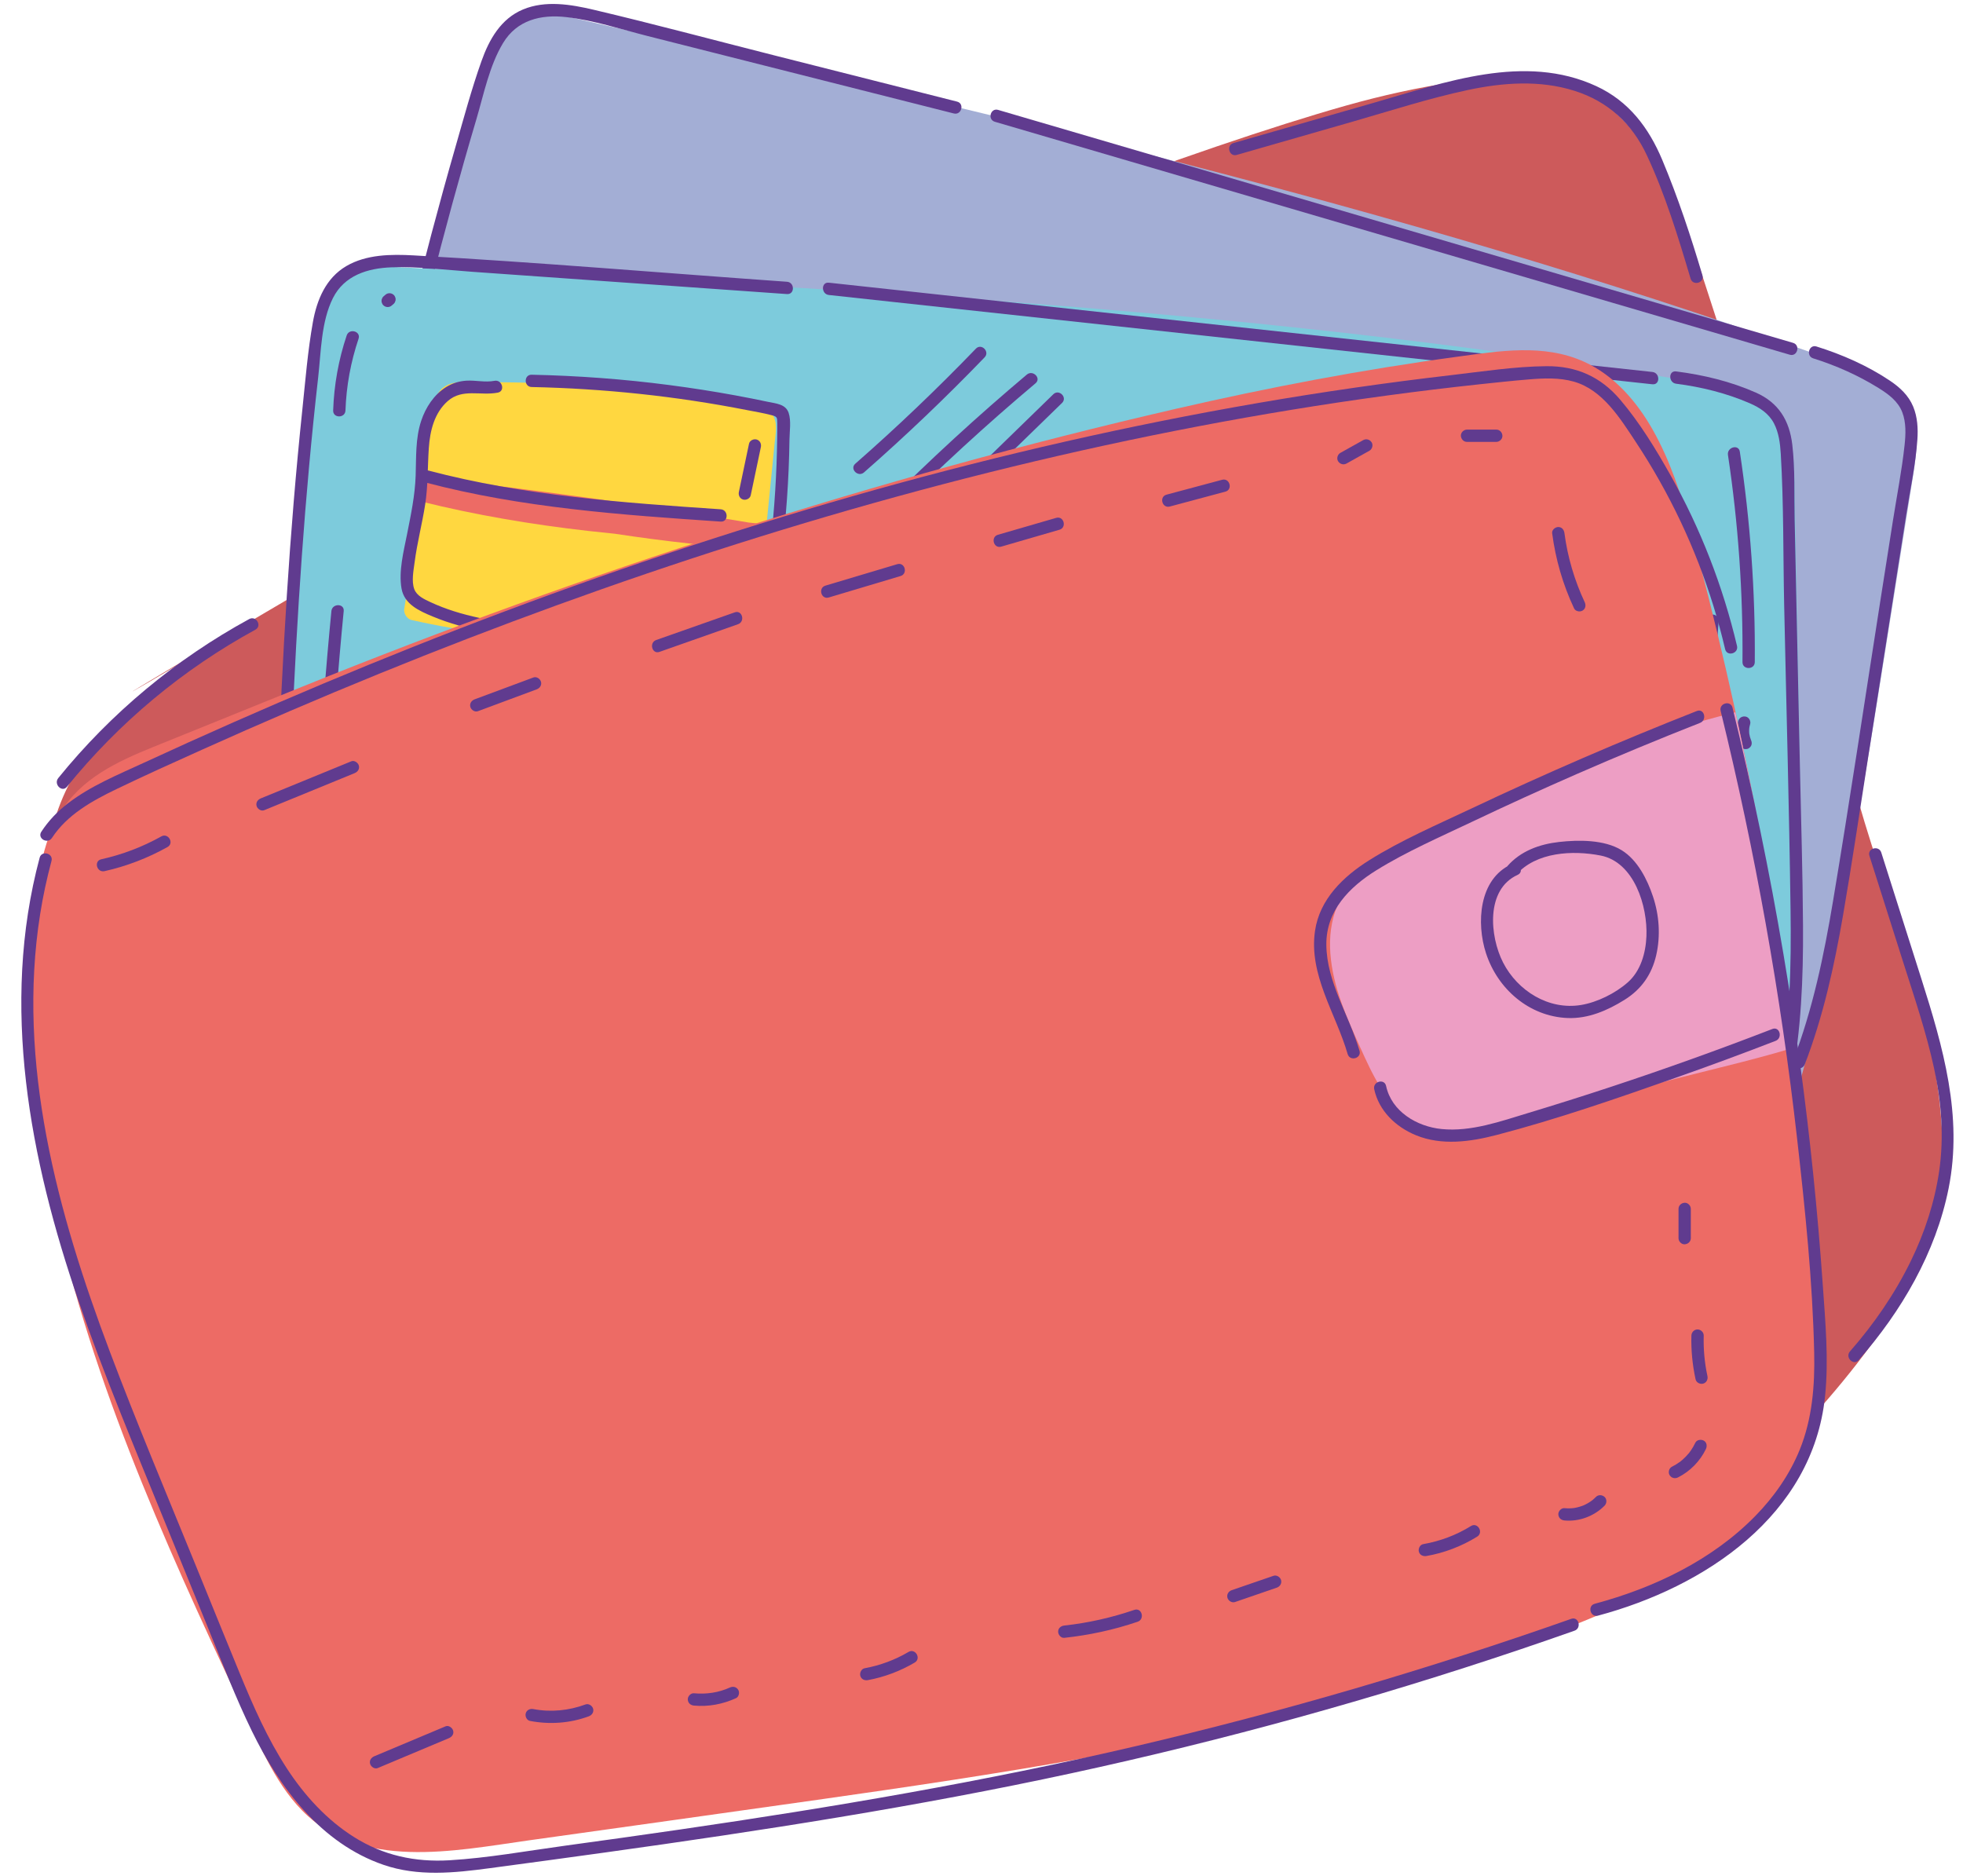 <?xml version="1.0" encoding="UTF-8"?><svg xmlns="http://www.w3.org/2000/svg" xmlns:xlink="http://www.w3.org/1999/xlink" height="274.5" preserveAspectRatio="xMidYMid meet" version="1.0" viewBox="68.1 75.3 287.2 274.5" width="287.2" zoomAndPan="magnify"><g id="change1_1"><path d="M352.179,239.937c-1.154-17.473-8.583-33.816-13.054-50.545c-3.412-12.763-6.405-25.78-10.482-38.353 c-1.827-5.636-3.655-11.272-5.482-16.908s-3.655-11.272-5.482-16.908c-1.393-4.295-2.792-8.58-4.626-12.713 c-3.238-7.296-8.19-14.637-16.165-17.168c-5.12-1.625-10.65-0.828-15.85-0.061c-5.388,0.795-10.715,1.976-15.956,3.452 c-21.324,6.007-62.549,21.325-82.062,31.586c-20.621,10.844-41.01,22.13-61.147,33.848c-35.193,20.479-48.544,28.84-15.055,8.869 c-4.482,2.673-8.995,5.319-13.248,8.351c-8.016,5.715-15.19,13.096-17.756,22.872c-0.848,3.229-1.111,6.59-0.688,9.88 c0.012,0.095,0.018,0.191,0.031,0.286c0.165,1.168,0.415,2.327,0.763,3.467c0.279,0.913,1.13,1.179,1.85,0.991 c1.729,2.568,3.619,5.038,5.281,7.646c2.872,4.508,5.045,9.447,7.838,14.013c5.567,9.1,27.601,53.482,35.52,60.569 c3.939,3.526,8.003,6.912,12.08,10.276c4.033,3.327,8.19,6.648,12.964,8.856c9.711,4.491,20.622,3.697,30.74,1.108 c10.85-2.777,21.338-7.205,31.583-11.67c10.464-4.56,20.749-9.522,31.034-14.471c25.483-12.259,51.773,28.305,76.871,6.628 c6.632-5.728,12.7-12.109,18.088-19.02c5.803-7.445,10.94-15.834,12.169-25.193C352.347,246.511,352.399,243.266,352.179,239.937z" fill="#cd5a5b"/></g><g id="change2_1"><path d="M333.688,225.109c0.178-0.719,0.352-1.437,0.524-2.156c4.076-17.025,6.83-34.335,9.58-51.624 c1.395-8.77,2.79-17.541,4.186-26.311c0.593-3.729,1.105-7.863-0.987-11.006c-1.761-2.644-4.936-3.904-7.92-4.994 c-61.049-22.294-124.606-36.823-187.966-51.294c-1.881-0.43-3.864-0.857-5.712-0.302c-3.024,0.909-4.687,4.083-5.884,7.005 c-4.028,9.829-6.555,20.196-9.067,30.518c-5.528,22.713-11.055,45.426-16.583,68.138c-2.76,11.343-4.993,24.883,3.03,33.362 c3.47,3.667,8.311,5.653,13.008,7.502c31.072,12.231,62.754,23.013,95.104,31.344c16.346,4.21,32.856,7.793,49.5,10.606 c6.978,1.18,14.031,1.911,20.995,3.07c6.349,1.056,12.395,3.454,18.28-0.587c2.566-1.762,4.399-4.388,6.02-7.046 C326.556,250.249,330.569,237.73,333.688,225.109z" fill="#a3aed5"/></g><g id="change3_21"><path d="M208.125,90.165c-8.91-2.253-17.819-4.507-26.729-6.76c-8.808-2.228-17.594-4.592-26.436-6.677 c-3.337-0.787-7.066-1.41-10.339-0.044c-3.247,1.356-4.954,4.393-6.081,7.566c-1.452,4.088-2.585,8.314-3.784,12.481 c-1.23,4.273-2.412,8.56-3.551,12.858c-4.6,17.359-8.506,34.894-12.175,52.471c-1.835,8.792-3.611,17.597-5.384,26.401 c-1.574,7.815-3.32,16.319-0.129,23.973c2.629,6.305,8.229,10.801,14.272,13.662c7.427,3.516,15.632,4.636,23.571,6.446 c2.138,0.487,4.261,1.033,6.358,1.676c1.11,0.34,1.585-1.397,0.479-1.736c-7.947-2.434-16.279-3.316-24.193-5.863 c-6.398-2.059-12.871-5.546-16.791-11.182c-4.638-6.669-4.022-14.869-2.619-22.472c1.539-8.344,3.327-16.65,5.04-24.959 c3.478-16.876,7.131-33.72,11.362-50.425c2.104-8.308,4.352-16.58,6.79-24.796c1.092-3.681,1.908-7.851,3.906-11.173 c2.039-3.389,5.545-4.237,9.277-3.806c4.013,0.463,7.984,1.778,11.89,2.766c4.254,1.076,8.508,2.152,12.763,3.228 c8.589,2.172,17.177,4.344,25.766,6.516c2.087,0.528,4.174,1.056,6.261,1.583C208.77,92.185,209.249,90.45,208.125,90.165 L208.125,90.165z" fill="#603b8f"/></g><g id="change3_22"><path d="M168.083,237.562c12.312,4.246,24.623,8.492,36.935,12.738c6.084,2.098,12.162,4.248,18.399,5.854 c6.158,1.586,12.428,2.669,18.667,3.879c6.198,1.202,12.303,2.643,18.333,4.522c6.099,1.901,12.168,3.798,18.433,5.093 c6.113,1.264,12.322,2.096,18.553,2.483c3.196,0.198,6.399,0.281,9.601,0.243c2.544-0.03,5.182-0.11,7.578-1.057 c5.504-2.176,7.112-8.371,8.834-13.439c2.339-6.882,4.679-13.764,7.018-20.647c0.374-1.099-1.364-1.571-1.736-0.479 c-2.024,5.954-4.048,11.909-6.072,17.863c-0.904,2.66-1.735,5.359-2.764,7.973c-0.907,2.306-2.141,4.692-4.222,6.147 c-2.246,1.57-5.092,1.765-7.746,1.824c-3.017,0.067-6.04,0.008-9.053-0.147c-6.157-0.316-12.287-1.071-18.336-2.263 c-6.026-1.187-11.892-2.899-17.744-4.745c-5.956-1.878-11.941-3.463-18.066-4.689c-6.075-1.216-12.19-2.242-18.222-3.664 c-6.017-1.418-11.879-3.356-17.72-5.366c-13.4-4.612-26.794-9.24-40.191-13.86 C167.464,235.448,166.993,237.186,168.083,237.562L168.083,237.562z" fill="#603b8f"/></g><g id="change3_23"><path d="M332.158,230.999c2.702-7.038,4.315-14.41,5.596-21.823c1.338-7.747,2.482-15.531,3.702-23.297 c1.236-7.868,2.471-15.736,3.707-23.603c0.618-3.934,1.236-7.868,1.853-11.802c0.565-3.598,1.358-7.233,1.61-10.869 c0.112-1.621,0.015-3.293-0.61-4.81c-0.681-1.651-1.959-2.832-3.418-3.809c-3.278-2.196-6.975-3.82-10.732-4.996 c-1.108-0.347-1.582,1.39-0.479,1.736c3.366,1.054,6.594,2.495,9.591,4.36c1.429,0.89,2.822,1.913,3.442,3.54 c0.574,1.51,0.503,3.195,0.334,4.775c-0.396,3.702-1.128,7.391-1.706,11.069c-0.592,3.77-1.184,7.54-1.776,11.31 c-2.319,14.768-4.516,29.562-6.981,44.307c-1.329,7.954-2.971,15.884-5.869,23.432 C330.007,231.603,331.747,232.072,332.158,230.999L332.158,230.999z" fill="#603b8f"/></g><g id="change3_24"><path d="M213.651,93.113c30.141,8.832,60.281,17.664,90.422,26.496c8.628,2.528,17.256,5.056,25.883,7.585 c1.114,0.326,1.59-1.41,0.479-1.736c-30.254-8.865-60.508-17.731-90.762-26.596c-8.514-2.495-17.029-4.99-25.543-7.485 C213.016,91.051,212.54,92.787,213.651,93.113L213.651,93.113z" fill="#603b8f"/></g><g id="change4_1"><path d="M330.693,227.24c0.048-0.739,0.094-1.477,0.136-2.215c1.013-17.477,0.675-35.001,0.337-52.504 c-0.172-8.879-0.343-17.758-0.515-26.637c-0.073-3.775-0.297-7.935-2.911-10.66c-2.199-2.293-5.546-2.973-8.676-3.52 c-64.021-11.192-129.144-14.299-194.063-17.383c-1.927-0.092-3.955-0.163-5.676,0.709c-2.817,1.427-3.894,4.845-4.558,7.932 c-2.234,10.385-2.895,21.035-3.549,31.638c-1.44,23.331-2.881,46.663-4.321,69.994c-0.719,11.651-0.532,25.373,8.86,32.307 c4.061,2.998,9.176,4.101,14.126,5.094c32.741,6.567,65.826,11.599,99.138,14.102c16.832,1.265,33.715,1.884,50.595,1.721 c7.077-0.068,14.148-0.59,21.207-0.676c6.435-0.079,12.81,1.217,17.891-3.797c2.216-2.186,3.557-5.095,4.685-7.996 C328.101,253.242,329.846,240.212,330.693,227.24z" fill="#7dcbdc"/></g><g id="change2_2"><path d="M292.598,244.68c-8.409-0.623-16.814-1.295-25.202-2.161c-8.402-0.867-16.765-2.054-25.159-2.996 c-16.581-1.862-33.218-3.163-49.851-4.457c-16.511-1.284-32.996-2.718-49.475-4.369c-7.909-0.793-15.828-1.571-23.684-2.803 c-3.685-0.578-7.38-1.226-11.011-2.087c-0.465-0.11-0.918-0.238-1.366-0.371c-0.655,11.465-0.261,24.695,8.906,31.463 c4.061,2.998,9.176,4.101,14.126,5.094c32.741,6.567,65.826,11.599,99.138,14.102c16.832,1.265,33.715,1.884,50.595,1.721 c7.077-0.068,14.148-0.59,21.207-0.676c6.435-0.079,12.81,1.217,17.891-3.797c2.216-2.186,3.557-5.095,4.685-7.997 c2.249-5.791,3.817-11.794,4.938-17.902C316.44,246.353,304.513,245.563,292.598,244.68z" fill="#a3aed5"/></g><g id="change5_1"><path d="M181.007,135.766c-0.874-1.18-2.3-1.39-3.652-1.602c-1.861-0.292-3.727-0.553-5.595-0.799 c-7.471-0.982-14.987-1.629-22.516-1.941c-3.765-0.156-7.533-0.227-11.3-0.215c-1.515,0.005-3.378-0.234-4.729,0.604 c-1.337,0.83-1.599,2.36-1.845,3.796c-1.114,6.49-1.875,13.04-2.337,19.609c-0.226,0.22-0.395,0.517-0.456,0.898 c-0.446,2.767-0.892,5.533-1.338,8.3c-0.097,0.603,0.415,1.437,1.03,1.576c15.992,3.634,32.408,3.605,48.719,3.481 c0.858-0.006,1.573-0.546,1.662-1.438c0.742-7.435,1.483-14.87,2.225-22.305c0.185-1.859,0.371-3.717,0.556-5.576 C181.576,138.705,181.944,137.032,181.007,135.766z" fill="#ffd740"/></g><g id="change6_1"><path d="M180.246,152.042c-0.875-0.114-1.752-0.217-2.631-0.3c-15.806-2.672-31.689-4.872-47.624-6.611 c-0.14,1.169-0.259,2.341-0.379,3.513c8.047,2.001,16.243,3.382,24.481,4.321c1.321,0.151,2.643,0.29,3.966,0.42 c7.24,1.094,14.509,1.936,21.822,2.308C180.003,154.476,180.124,153.259,180.246,152.042z" fill="#ed6b65"/></g><g fill="#a6529a" id="change7_2"><path d="M150.856,237.898c-1.132-0.081-2.264-0.162-3.397-0.242c-0.249-0.188-0.524-0.346-0.851-0.427 c-2.489-0.62-4.979-1.241-7.468-1.861c-1.423-0.355-2.696-0.006-3.603,1.173c-0.432,0.561-0.624,1.194-0.66,1.835 c-0.292,0.428-0.485,0.922-0.5,1.461c-0.046,1.684,1.139,3.199,2.877,3.323c2.431,0.174,4.862,0.347,7.293,0.521 c1.947,0.219,3.903,0.361,5.862,0.418c1.623,0.048,3.276-1.148,3.323-2.877C153.778,239.537,152.594,238.022,150.856,237.898z" fill="inherit"/><path d="M195.509,240.659c-3.166-0.399-6.331-0.798-9.497-1.197c-0.982-0.124-1.976,0.372-2.619,1.14 c-1.772-0.06-3.606,0.008-4.68,1.667c-1.325,2.048-0.118,4.519,1.996,5.363c1.184,0.473,2.449,0.359,3.695,0.325 c1.394-0.038,2.788-0.119,4.179-0.223c0.431-0.032,0.859-0.09,1.288-0.13c0.645,0.105,1.243,0.102,1.884-0.19 c1.385-0.167,2.766-0.362,4.14-0.607c1.525-0.271,2.558-1.744,2.465-3.241C198.262,241.984,197.06,240.855,195.509,240.659z" fill="inherit"/><path d="M227.353,244.938c-3.759-0.481-7.518-0.961-11.277-1.442c-1.615-0.207-3.279,1.262-3.323,2.877 c-0.017,0.641,0.133,1.223,0.41,1.718c0.08,0.592,0.297,1.167,0.713,1.609c0.604,0.64,1.27,0.896,2.127,1.066 c2.328,0.462,4.688,0.661,7.05,0.641c0.689,0.063,1.378,0.125,2.068,0.188c0.61,0.055,1.226-0.105,1.759-0.414 c0.287-0.031,0.574-0.058,0.86-0.095c1.532-0.197,2.554-1.803,2.465-3.241C230.106,246.261,228.905,245.137,227.353,244.938z" fill="inherit"/><path d="M255.606,247.312c-4.341-0.554-8.681-1.108-13.022-1.662c-1.615-0.206-3.279,1.261-3.323,2.877 c-0.048,1.762,1.146,3.102,2.877,3.323c0.783,0.1,1.566,0.2,2.35,0.3c0.468,0.395,1.055,0.656,1.729,0.705 c2.981,0.219,5.962,0.438,8.943,0.657c1.621,0.119,3.278-1.199,3.323-2.877C258.53,248.873,257.336,247.533,255.606,247.312z" fill="inherit"/></g><g fill="#a6529a" id="change7_1"><path d="M270.554,154.874c0.057-1.255,0.144-2.467-0.398-3.646c-0.738-1.607-2.339-2.048-3.907-2.345 c-0.864-0.164-1.739-0.249-2.618-0.242c-1.083,0.008-2.183,0.086-3.248,0.294c-0.31,0.06-0.616,0.137-0.916,0.231 c-0.211-0.06-0.431-0.099-0.663-0.105c-1.617-0.044-3.283,1.136-3.323,2.877c-0.04,1.725-0.08,3.451-0.119,5.176 c-0.02,0.863-0.04,1.725-0.06,2.588c-0.025,1.078-0.104,2.17,0.248,3.205c0.557,1.64,1.893,2.505,3.54,2.79 c0.788,0.136,1.614,0.127,2.411,0.174c1.783,0.105,3.566,0.211,5.349,0.316c1.643,0.097,3.246-1.177,3.323-2.877 c0.085-1.874,0.169-3.749,0.253-5.623C270.47,156.748,270.512,155.811,270.554,154.874z M263.258,159.747 c-0.578-0.034-1.178-0.041-1.777-0.062c0.026-0.855,0.072-1.711,0.091-2.558c0.014-0.609,0.028-1.217,0.042-1.826 c0.118-0.1,0.238-0.215,0.356-0.335c0.044-0.007,0.087-0.017,0.13-0.023c0.236-0.037,0.473-0.053,0.71-0.077 c0.524-0.016,1.047-0.009,1.567,0.034c-0.049,0.964-0.131,1.93-0.174,2.88c-0.03,0.673-0.061,1.345-0.091,2.018 C263.828,159.78,263.543,159.763,263.258,159.747z" fill="inherit"/><path d="M289.938,152.88c-0.923-1.761-2.725-2.078-4.513-2.317c-2.763-0.369-5.603-0.273-8.352,0.168 c-0.103,0.016-0.199,0.056-0.298,0.085c-0.058,0.009-0.121,0.005-0.177,0.019c-0.768,0.189-1.525,0.601-1.955,1.291 c-0.471,0.755-0.555,1.486-0.484,2.366c0.04,0.497,0.077,0.994,0.112,1.492c0.017,0.243,0.037,0.487,0.048,0.731 c0.004,0.08,0.007,0.151,0.008,0.179c0.055,0.996,0.098,1.992,0.129,2.989c0.063,1.994,0.076,3.989,0.047,5.984 c-0.02,1.371,0.719,2.686,2.061,3.153c2.442,0.851,5.031,1.079,7.587,0.712c1.331-0.191,2.765-0.537,3.836-1.387 c1.308-1.038,1.608-2.589,1.72-4.156c0.17-2.381,0.34-4.762,0.51-7.143C290.314,155.686,290.601,154.143,289.938,152.88z M280.482,156.548c0.014-0.002,0.028-0.004,0.042-0.007C280.512,156.543,280.496,156.546,280.482,156.548 C280.482,156.548,280.482,156.548,280.482,156.548z M282.474,163.693c-0.058,0.005-0.088,0.008-0.124,0.011 c-0.028,0.001-0.056,0.002-0.084,0.003c-0.271,0.006-0.541,0.003-0.811-0.008c-0.25-0.011-0.498-0.033-0.745-0.06 c-0.015-2.361-0.089-4.721-0.226-7.078c0.279-0.031,0.579-0.018,0.854-0.021c0.894-0.009,1.786,0.042,2.676,0.126 c-0.071,0.998-0.142,1.996-0.214,2.994c-0.085,1.19-0.17,2.381-0.255,3.571c-0.007,0.097-0.014,0.194-0.021,0.291 C283.175,163.586,282.825,163.639,282.474,163.693z" fill="inherit"/><path d="M310.246,165.65c-0.118-3.299-0.235-6.598-0.353-9.896c-0.059-1.647-0.229-3.011-1.651-4.08 c-0.959-0.721-2.353-0.753-3.502-0.84c-2.053-0.155-4.121-0.07-6.167,0.149c-0.434,0.047-0.833,0.227-1.184,0.487 c-1.596-0.029-3.271,1.144-3.296,2.875c-0.049,3.45,0.141,6.914,0.579,10.337c0.254,1.987,0.372,4.316,2.147,5.602 c1.409,1.02,3.509,1.058,5.19,1.112c0.876,0.028,1.748-0.004,2.622-0.058c1.067-0.066,2.108-0.109,3.11-0.517 c1.045-0.426,1.859-1.279,2.276-2.328C310.379,167.583,310.28,166.6,310.246,165.65z M303.835,165.2 c-0.322,0.009-0.644,0.01-0.966,0.005c-0.624-0.009-1.248-0.051-1.869-0.11c-0.026-0.173-0.055-0.346-0.08-0.52 c-0.094-0.647-0.178-1.296-0.253-1.945c-0.075-0.65-0.14-1.3-0.195-1.952c-0.032-0.372-0.059-0.745-0.086-1.118 c0-0.004,0-0.005-0.001-0.01c-0.01-0.186-0.02-0.371-0.029-0.557c-0.031-0.654-0.049-1.308-0.06-1.963 c0.111-0.01,0.222-0.021,0.333-0.032c0.071-0.007,0.111-0.012,0.152-0.016c0.036,0,0.072-0.001,0.139-0.002 c0.61-0.017,1.217-0.032,1.827-0.02c0.336,0.007,0.671,0.032,1.006,0.051c0.02,0.563,0.04,1.127,0.06,1.69 c0.05,1.414,0.101,2.827,0.151,4.241c0.023,0.66,0.047,1.32,0.071,1.979c0.003,0.09,0.006,0.181,0.01,0.271 C303.976,165.194,303.906,165.198,303.835,165.2z" fill="inherit"/></g><g id="change6_2"><path d="M284.706,204.013c-4.131-6.171-11.838-8.133-19.186-7.689c-0.339-0.392-0.858-0.626-1.52-0.504 c-2.278,0.42-4.596,0.962-6.626,1.997c-0.082,0.026-0.169,0.047-0.251,0.074c-0.343,0.112-0.604,0.302-0.801,0.533 c-1.076,0.691-2.05,1.546-2.837,2.676c-2.375,3.412-3.012,8.262-3.041,12.32c-0.056,7.929,4.529,15.264,12.005,18.208 c7.246,2.854,15.941,0.474,20.944-5.412C288.589,220.102,289.164,210.673,284.706,204.013z" fill="#ed6b65"/></g><g id="change5_2"><path d="M308.878,208.008c-3.295-6.862-10.987-11.125-18.483-10.231c-0.319-0.516-0.896-0.852-1.674-0.678 c-7.198,1.61-13.031,7.532-14.334,14.824c-1.319,7.382,2.391,15.316,8.873,19.059c7.024,4.057,17.232,5.537,23.075-1.205 C311.389,223.947,312.173,214.868,308.878,208.008z" fill="#ffd740"/></g><g id="change3_25"><path d="M183.241,116.52c-18.204-1.288-36.412-2.842-54.633-3.859c-3.284-0.183-6.902-0.149-9.829,1.559 c-2.991,1.745-4.315,4.926-4.901,8.198c-0.755,4.216-1.096,8.538-1.543,12.795c-0.473,4.505-0.893,9.015-1.268,13.53 c-1.513,18.232-2.279,36.516-2.799,54.8c-0.26,9.132-0.464,18.266-0.656,27.4c-0.157,7.417-0.189,15.422,3.739,22.003 c3.515,5.889,9.743,9.476,16.179,11.352c8.052,2.348,16.534,1.992,24.826,2.367c2.275,0.103,4.545,0.268,6.806,0.541 c1.148,0.138,1.138-1.663,0-1.8c-8.569-1.033-17.279-0.293-25.813-1.654c-6.586-1.05-13.364-3.502-18.007-8.481 c-5.183-5.558-5.98-13.307-5.978-20.57c0.002-8.488,0.331-16.988,0.551-25.473c0.455-17.546,1.09-35.093,2.345-52.603 c0.624-8.708,1.401-17.405,2.386-26.08c0.427-3.76,0.431-8.178,2.16-11.631c1.666-3.328,5.089-4.383,8.582-4.507 c3.91-0.139,7.874,0.375,11.769,0.651c4.377,0.31,8.754,0.619,13.132,0.929c8.837,0.625,17.674,1.251,26.511,1.876 c2.147,0.152,4.295,0.304,6.442,0.456C184.397,118.402,184.392,116.601,183.241,116.52L183.241,116.52z" fill="#603b8f"/></g><g id="change3_26"><path d="M169.715,268.64c12.867,2.011,25.734,4.022,38.601,6.032c6.199,0.969,12.402,1.989,18.66,2.497 c6.352,0.516,12.728,0.493,19.096,0.577c6.376,0.084,12.711,0.384,19.042,1.171c6.3,0.783,12.568,1.61,18.922,1.81 c6.401,0.201,12.817-0.07,19.178-0.809c3.059-0.356,6.107-0.813,9.134-1.379c2.556-0.478,5.204-0.988,7.475-2.322 c5.233-3.074,5.72-9.603,6.538-14.997c1.078-7.106,2.157-14.212,3.235-21.318c0.172-1.133-1.562-1.622-1.736-0.479 c-0.931,6.137-1.862,12.274-2.794,18.411c-0.429,2.825-0.778,5.676-1.333,8.48c-0.479,2.421-1.193,4.959-2.904,6.818 c-1.779,1.933-4.359,2.711-6.849,3.253c-2.995,0.652-6.038,1.132-9.077,1.526c-6.109,0.793-12.277,1.149-18.437,1.07 c-6.188-0.079-12.313-0.699-18.444-1.492c-6.165-0.797-12.304-1.344-18.522-1.484c-6.205-0.139-12.415-0.066-18.616-0.38 c-6.275-0.319-12.485-1.192-18.688-2.157c-14.003-2.179-28.003-4.376-42.004-6.564 C169.06,266.728,168.572,268.462,169.715,268.64L169.715,268.64z" fill="#603b8f"/></g><g id="change3_27"><path d="M330.196,233.464c1.434-7.479,1.742-15.093,1.697-22.692c-0.046-7.867-0.293-15.735-0.46-23.6 c-0.17-7.962-0.339-15.925-0.509-23.887c-0.085-3.981-0.17-7.962-0.254-11.944c-0.078-3.639,0.08-7.381-0.348-10.999 c-0.418-3.531-2.001-6.136-5.325-7.607c-3.695-1.635-7.674-2.59-11.671-3.099c-1.146-0.146-1.135,1.655,0,1.8 c3.666,0.467,7.365,1.379,10.762,2.853c1.472,0.639,2.793,1.487,3.555,2.95c0.706,1.355,0.904,2.93,0.994,4.435 c0.44,7.342,0.341,14.754,0.497,22.108c0.316,14.86,0.734,29.722,0.934,44.584c0.111,8.234-0.054,16.508-1.608,24.619 C328.244,234.117,329.978,234.602,330.196,233.464L330.196,233.464z" fill="#603b8f"/></g><g id="change3_28"><path d="M189.365,118.455c31.225,3.385,62.45,6.77,93.676,10.155c8.938,0.969,17.876,1.938,26.815,2.907 c1.15,0.125,1.141-1.676,0-1.8c-31.343-3.398-62.685-6.795-94.028-10.193c-8.821-0.956-17.641-1.912-26.462-2.869 C188.215,116.53,188.224,118.331,189.365,118.455L189.365,118.455z" fill="#603b8f"/></g><g id="change3_29"><path d="M293.821,196.211c-6.635-0.816-14.032,2.058-17.437,8.025c-2.046,3.586-2.347,7.983-2.036,12.021 c0.273,3.546,1.133,7.172,3.085,10.19c2.07,3.2,5.229,5.236,8.89,6.189c4.126,1.075,8.952,1.432,13.134,0.551 c6.89-1.451,12.198-7.726,13.246-14.575c1.261-8.242-3.594-16.44-10.744-20.357c-1.016-0.557-1.926,0.997-0.908,1.554 c5.796,3.175,10.006,9.347,10.059,16.062c0.049,6.231-3.872,12.42-9.665,14.825c-3.558,1.477-7.653,1.273-11.403,0.809 c-3.619-0.448-7.24-1.56-9.778-4.314c-2.21-2.399-3.332-5.603-3.859-8.773c-0.596-3.582-0.599-7.588,0.548-11.055 c2.28-6.892,10.052-10.19,16.868-9.351C294.968,198.152,294.958,196.351,293.821,196.211L293.821,196.211z" fill="#603b8f"/></g><g id="change3_30"><path d="M251.566,216.697c-1.592-6.678,0.403-14.221,6.564-17.879c3.227-1.916,6.884-1.948,10.527-1.764 c3.537,0.179,7.162,0.678,10.227,2.577c2.57,1.592,4.635,3.994,5.84,6.766c1.464,3.369,1.409,7.192,0.897,10.767 c-0.509,3.555-1.84,6.533-4.661,8.832c-2.793,2.276-5.953,4.262-9.618,4.593c-3.903,0.353-7.982-0.745-11.465-2.462 c-2.956-1.458-5.813-3.639-6.421-7.064c-0.202-1.139-1.937-0.656-1.736,0.479c0.594,3.346,3.127,5.799,5.961,7.451 c3.261,1.901,7.101,3.121,10.863,3.404c4.195,0.316,7.926-0.974,11.336-3.362c3.188-2.233,5.739-4.694,6.869-8.524 c2.143-7.267,1.146-15.767-4.852-20.888c-2.947-2.517-6.525-3.683-10.332-4.133c-3.994-0.473-8.484-0.755-12.29,0.768 c-8.274,3.311-11.402,12.711-9.445,20.919C250.098,218.302,251.835,217.825,251.566,216.697L251.566,216.697z" fill="#603b8f"/></g><g id="change3_31"><path d="M143.924,242.926c-2.436-0.383-4.878-0.736-7.309-1.149c-0.469-0.08-1.045-0.111-1.246-0.584 c-0.21-0.495-0.088-1.286-0.08-1.816c0.006-0.396-0.118-1.46,0.097-1.779c0.182-0.27,1.038-0.134,1.387-0.122 c2.462,0.085,4.899,0.729,7.302,1.223c2.481,0.511,4.961,1.021,7.442,1.532c1.131,0.233,1.614-1.502,0.479-1.736 c-3.157-0.65-6.314-1.3-9.471-1.95c-1.475-0.304-2.951-0.61-4.45-0.773c-1.12-0.122-2.926-0.462-3.865,0.338 c-0.914,0.778-0.721,2.54-0.724,3.604c-0.003,1.264-0.025,2.675,1.231,3.368c1.162,0.641,2.793,0.647,4.077,0.848 c1.55,0.244,3.101,0.488,4.651,0.731C144.579,244.84,145.067,243.106,143.924,242.926L143.924,242.926z" fill="#603b8f"/></g><g id="change3_32"><path d="M194.048,245.535c-3.116,0.002-6.234-0.001-9.347-0.159c-1.915-0.097-6.211-0.006-6.173-2.874 c0.016-1.19,1.22-1.39,2.173-1.343c1.381,0.067,2.771,0.45,4.135,0.663c3.094,0.482,6.209,0.803,9.336,0.963 c1.158,0.059,1.155-1.741,0-1.8c-2.965-0.152-5.923-0.441-8.857-0.899c-2.096-0.327-4.834-1.338-6.879-0.335 c-2.021,0.991-2.101,3.539-0.851,5.185c1.529,2.013,4.351,2.088,6.65,2.216c3.268,0.182,6.542,0.186,9.814,0.184 C195.206,247.334,195.208,245.534,194.048,245.535L194.048,245.535z" fill="#603b8f"/></g><g id="change3_33"><path d="M227.898,250.6c-2.305-0.163-4.665-0.209-6.936-0.669c-2.305-0.467-4.162-1.579-6.033-2.96 c-0.299-0.221-0.874-0.502-0.744-0.942c0.137-0.461,0.876-0.577,1.262-0.631c1.23-0.172,2.496,0.072,3.708,0.261 c2.478,0.386,4.957,0.772,7.435,1.159c1.133,0.177,1.621-1.558,0.479-1.736c-2.385-0.372-4.77-0.743-7.155-1.115 c-2.022-0.315-4.786-1.013-6.576,0.348c-0.714,0.543-1.163,1.484-0.927,2.383c0.262,0.999,1.237,1.559,2.018,2.128 c1.776,1.292,3.638,2.315,5.8,2.788c2.507,0.548,5.117,0.605,7.668,0.786C229.054,252.482,229.049,250.681,227.898,250.6 L227.898,250.6z" fill="#603b8f"/></g><g id="change3_34"><path d="M256.338,252.283c-2.993-0.661-6.02-1.161-9.067-1.492c-1.47-0.16-2.943-0.238-4.415-0.363 c-0.997-0.085-2.407-0.277-2.571-1.488c-0.058-0.426-0.092-1.508,0.298-1.715c0.233-0.124,0.794-0.047,1.058-0.058 c0.372-0.014,0.745-0.024,1.117-0.029c1.49-0.021,2.98,0.03,4.465,0.153c3.053,0.253,6.063,0.839,9.002,1.697 c1.114,0.325,1.59-1.411,0.479-1.736c-2.686-0.785-5.429-1.33-8.21-1.638c-1.428-0.158-2.863-0.251-4.3-0.275 c-1.308-0.022-2.794-0.132-4.081,0.142c-1.204,0.257-1.464,1.308-1.591,2.385c-0.131,1.107-0.002,2.268,0.818,3.1 c1.569,1.591,4.42,1.294,6.446,1.477c3.39,0.305,6.751,0.841,10.074,1.575C256.988,254.268,257.47,252.533,256.338,252.283 L256.338,252.283z" fill="#603b8f"/></g><g id="change3_35"><path d="M140.444,131.011c-1.367,0.263-2.73-0.102-4.104-0.02c-1.062,0.064-2.088,0.378-2.99,0.946 c-1.771,1.117-2.977,2.972-3.628,4.933c-0.853,2.568-0.717,5.349-0.808,8.015c-0.1,2.921-0.7,5.748-1.267,8.605 c-0.49,2.471-1.244,5.378-0.802,7.903c0.405,2.313,2.593,3.277,4.545,4.09c4.93,2.054,10.277,2.772,15.567,3.157 c5.843,0.425,11.713,0.6,17.571,0.644c2.94,0.022,5.88,0.002,8.819-0.06c2.09-0.044,5.125,0.445,6.644-1.348 c1.465-1.728,1.489-4.702,1.815-6.825c0.429-2.79,0.785-5.593,1.064-8.402c0.287-2.89,0.491-5.788,0.613-8.69 c0.061-1.451,0.101-2.903,0.121-4.354c0.016-1.21,0.269-2.734-0.12-3.899c-0.432-1.294-1.849-1.37-3.003-1.614 c-1.591-0.337-3.186-0.652-4.785-0.946c-3.198-0.588-6.411-1.087-9.635-1.509c-6.693-0.875-13.429-1.373-20.177-1.516 c-1.159-0.025-1.159,1.775,0,1.8c10.572,0.224,21.112,1.334,31.49,3.371c1.19,0.234,2.41,0.43,3.583,0.74 c0.841,0.222,0.852,0.302,0.861,1.153c0.008,0.726-0.002,1.452-0.011,2.178c-0.031,2.581-0.127,5.162-0.288,7.738 c-0.333,5.315-0.943,10.611-1.835,15.86c-0.161,0.949-0.272,1.959-0.601,2.869c-0.501,1.386-1.469,1.473-2.798,1.516 c-2.612,0.083-5.225,0.127-7.838,0.141c-5.226,0.028-10.453-0.078-15.674-0.318c-4.88-0.224-9.808-0.457-14.599-1.484 c-2.432-0.521-4.844-1.241-7.101-2.297c-0.891-0.417-2-0.91-2.364-1.903c-0.427-1.165-0.101-2.745,0.053-3.934 c0.367-2.838,1.103-5.612,1.542-8.438c0.428-2.755,0.346-5.505,0.536-8.276c0.172-2.502,0.805-5.134,2.767-6.858 c2.15-1.889,4.777-0.748,7.314-1.235C142.059,132.528,141.578,130.793,140.444,131.011L140.444,131.011z" fill="#603b8f"/></g><g id="change3_36"><path d="M130.333,145.881c14.107,3.724,28.708,4.745,43.21,5.726c1.156,0.078,1.151-1.722,0-1.8 c-14.346-0.97-28.776-1.977-42.732-5.661C129.691,143.849,129.213,145.585,130.333,145.881L130.333,145.881z" fill="#603b8f"/></g><g id="change3_37"><path d="M261.182,148.434c-1.707,0.004-3.541-0.181-5.233,0.067c-1.623,0.238-1.938,1.505-1.953,2.936 c-0.04,3.757,0.046,7.534,0.362,11.278c0.103,1.216,0.308,2.563,1.287,3.405c1.233,1.06,3.314,0.666,4.805,0.659 c1.895-0.009,3.79-0.019,5.685-0.028c0.866-0.004,1.733-0.005,2.599-0.013c0.741-0.007,1.507-0.048,1.975-0.707 c0.464-0.654,0.399-1.748,0.479-2.511c0.108-1.023,0.203-2.047,0.287-3.072c0.176-2.158,0.298-4.32,0.371-6.484 c0.039-1.159-1.761-1.157-1.8,0c-0.101,2.975-0.295,5.947-0.592,8.909c-0.038,0.377-0.077,0.754-0.118,1.13 c-0.02,0.185-0.03,0.879-0.073,0.934c-0.118,0.151-1.641,0.006-1.991,0.007c-1.516,0.007-3.032,0.015-4.548,0.022 c-1.462,0.007-2.924,0.016-4.386,0.021c-0.581,0.002-1.292,0.102-1.692-0.414c-0.295-0.38-0.389-0.961-0.448-1.421 c-0.373-2.881-0.368-5.872-0.402-8.773c-0.01-0.872-0.012-1.745-0.004-2.617c0.005-0.56-0.203-1.406,0.499-1.504 c0.757-0.106,1.586-0.018,2.35-0.02c0.846-0.002,1.693-0.004,2.539-0.006C262.34,150.231,262.343,148.431,261.182,148.434 L261.182,148.434z" fill="#603b8f"/></g><g id="change3_38"><path d="M286.025,150.344c-2.153-0.036-4.306-0.072-6.459-0.107c-1.543-0.026-3.378-0.191-4.641,0.885 c-1.363,1.161-1.159,2.968-0.994,4.565c0.213,2.053,0.335,4.115,0.367,6.179c0.026,1.684-0.261,3.595,0.32,5.215 c0.597,1.663,2.041,2.229,3.684,2.396c2.074,0.211,4.176,0.362,6.262,0.326c0.964-0.017,1.925-0.085,2.881-0.213 c0.908-0.122,2.027-0.204,2.842-0.655c0.971-0.537,0.845-1.632,0.871-2.594c0.032-1.218,0.064-2.437,0.096-3.655 c0.065-2.495,0.131-4.989,0.196-7.484c0.03-1.159-1.77-1.158-1.8,0c-0.094,3.597-0.189,7.194-0.283,10.791 c-0.009,0.332,0.101,0.913-0.032,1.218c-0.136,0.311,0.052,0.081-0.256,0.249c-0.126,0.069-0.344,0.084-0.484,0.115 c-0.891,0.196-1.795,0.313-2.706,0.374c-1.717,0.115-3.441,0.046-5.156-0.075c-0.809-0.057-1.624-0.105-2.43-0.196 c-0.709-0.081-1.458-0.204-1.846-0.874c-0.655-1.128-0.345-2.864-0.35-4.101c-0.006-1.729-0.076-3.458-0.209-5.182 c-0.06-0.779-0.138-1.556-0.219-2.332c-0.071-0.68-0.226-1.523,0.047-2.177c0.589-1.413,2.995-0.988,4.182-0.968 c2.04,0.034,4.079,0.068,6.119,0.102C287.184,152.163,287.184,150.363,286.025,150.344L286.025,150.344z" fill="#603b8f"/></g><g id="change3_39"><path d="M303.817,150.856c-2.11-0.346-4.214-0.378-6.327-0.03c-1.48,0.243-3.122,0.76-3.933,2.131 c-0.952,1.611-0.548,3.973-0.463,5.749c0.106,2.214,0.318,4.422,0.618,6.618c0.237,1.734,0.31,3.897,1.423,5.341 c1.115,1.446,2.943,1.441,4.611,1.447c2.161,0.008,4.322-0.123,6.467-0.391c1.661-0.208,3.73-0.208,4.301-2.122 c0.302-1.013,0.251-2.179,0.321-3.223c0.087-1.287,0.174-2.574,0.262-3.862c0.174-2.574,0.349-5.149,0.523-7.723 c0.078-1.156-1.722-1.151-1.8,0c-0.244,3.604-0.488,7.208-0.733,10.813c-0.061,0.9-0.104,1.804-0.183,2.703 c-0.073,0.828-0.238,1.227-1.097,1.383c-1.738,0.316-3.521,0.466-5.284,0.557c-1.554,0.08-3.388,0.309-4.915-0.054 c-1.559-0.371-1.668-2.16-1.883-3.482c-0.572-3.516-0.871-7.079-0.912-10.641c-0.01-0.849-0.104-1.875,0.551-2.526 c0.515-0.511,1.29-0.718,1.979-0.866c1.954-0.42,4.026-0.408,5.992-0.085C304.472,152.777,304.959,151.043,303.817,150.856 L303.817,150.856z" fill="#603b8f"/></g><g id="change3_40"><path d="M301.128,164.594c-0.054-2.039-0.108-4.077-0.161-6.116c-0.013-0.486-0.404-0.9-0.9-0.9 c-0.478,0-0.913,0.412-0.9,0.9c0.054,2.039,0.108,4.077,0.161,6.116c0.013,0.486,0.404,0.9,0.9,0.9 C300.706,165.494,301.141,165.082,301.128,164.594L301.128,164.594z" fill="#603b8f"/></g><g id="change3_41"><path d="M283.831,162.608c0.064-1.723,0.128-3.446,0.193-5.169c0.018-0.471-0.426-0.921-0.9-0.9 c-0.503,0.023-0.881,0.395-0.9,0.9c-0.064,1.723-0.128,3.446-0.193,5.169c-0.018,0.471,0.427,0.921,0.9,0.9 C283.434,163.485,283.813,163.112,283.831,162.608L283.831,162.608z" fill="#603b8f"/></g><g id="change3_42"><path d="M264.381,159.547c0.012-1.665,0.113-3.328,0.302-4.983c0.053-0.469-0.452-0.92-0.9-0.9 c-0.533,0.024-0.843,0.397-0.9,0.9c-0.188,1.655-0.289,3.318-0.302,4.983c-0.004,0.471,0.417,0.922,0.9,0.9 C263.972,160.425,264.377,160.051,264.381,159.547L264.381,159.547z" fill="#603b8f"/></g><g id="change3_43"><path d="M108.99,227.068c18.07,1.434,36.184,2.61,54.215,4.478c17.846,1.849,35.593,4.534,53.443,6.344 c10.091,1.023,20.215,1.756,30.36,1.912c1.159,0.018,1.159-1.782,0-1.8c-17.935-0.277-35.765-2.377-53.542-4.621 c-8.942-1.129-17.881-2.291-26.841-3.271c-8.899-0.972-17.82-1.683-26.743-2.391c-10.298-0.817-20.595-1.635-30.892-2.452 C107.835,225.176,107.841,226.976,108.99,227.068L108.99,227.068z" fill="#603b8f"/></g><g id="change3_44"><path d="M263.101,242.705c16.555,1.951,33.089,4.071,49.599,6.369c4.658,0.648,9.314,1.311,13.969,1.986 c1.133,0.164,1.622-1.57,0.479-1.736c-16.574-2.405-33.173-4.64-49.793-6.698c-4.749-0.588-9.5-1.162-14.253-1.722 C261.953,240.769,261.963,242.571,263.101,242.705L263.101,242.705z" fill="#603b8f"/></g><g id="change3_45"><path d="M115.648,216.341c0.15-17.246,1.064-34.479,2.738-51.644c0.112-1.152-1.688-1.144-1.8,0 c-1.674,17.165-2.588,34.398-2.738,51.644C113.838,217.5,115.638,217.501,115.648,216.341L115.648,216.341z" fill="#603b8f"/></g><g id="change3_46"><path d="M120.286,208.522c0.153-2.128,0.306-4.256,0.46-6.384c0.035-0.485-0.439-0.9-0.9-0.9 c-0.516,0-0.865,0.413-0.9,0.9c-0.153,2.128-0.306,4.256-0.46,6.384c-0.035,0.485,0.439,0.9,0.9,0.9 C119.902,209.422,120.251,209.009,120.286,208.522L120.286,208.522z" fill="#603b8f"/></g><g id="change3_47"><path d="M120.245,188.528c0.024-0.327,0.047-0.655,0.071-0.982c0.005-0.124-0.021-0.239-0.078-0.347 c-0.036-0.112-0.098-0.208-0.186-0.29c-0.082-0.088-0.178-0.15-0.29-0.186c-0.107-0.056-0.223-0.082-0.347-0.078 c-0.08,0.011-0.16,0.021-0.239,0.032c-0.152,0.043-0.285,0.12-0.397,0.231c-0.047,0.061-0.094,0.121-0.141,0.182 c-0.081,0.14-0.122,0.292-0.123,0.454c-0.024,0.327-0.047,0.655-0.071,0.982c-0.005,0.124,0.021,0.24,0.078,0.347 c0.036,0.112,0.098,0.208,0.186,0.29c0.082,0.088,0.178,0.15,0.29,0.186c0.107,0.056,0.223,0.082,0.347,0.078 c0.08-0.011,0.16-0.021,0.239-0.032c0.152-0.043,0.285-0.12,0.397-0.231c0.047-0.061,0.094-0.121,0.141-0.182 C120.203,188.842,120.244,188.69,120.245,188.528L120.245,188.528z" fill="#603b8f"/></g><g id="change3_48"><path d="M300.157,207.687c3.494,1.396,6.018,4.955,6.239,8.699c0.068,1.151,1.868,1.159,1.8,0 c-0.272-4.614-3.28-8.725-7.561-10.434c-0.452-0.18-0.989,0.197-1.107,0.629C299.388,207.092,299.704,207.506,300.157,207.687 L300.157,207.687z" fill="#603b8f"/></g><g id="change3_49"><path d="M258.077,206.461c-2.347,3.931-2.499,8.892-0.471,12.982c0.515,1.038,2.068,0.127,1.554-0.908 c-1.743-3.514-1.534-7.808,0.471-11.165C260.226,206.372,258.671,205.466,258.077,206.461L258.077,206.461z" fill="#603b8f"/></g><g id="change3_50"><path d="M177.938,147.755c0.494-2.351,0.988-4.702,1.482-7.053c0.1-0.475-0.14-0.973-0.629-1.107 c-0.447-0.123-1.007,0.151-1.107,0.629c-0.494,2.351-0.988,4.702-1.482,7.053c-0.1,0.475,0.14,0.973,0.629,1.107 C177.278,148.506,177.837,148.233,177.938,147.755L177.938,147.755z" fill="#603b8f"/></g><g id="change3_51"><path d="M320.912,141.857c1.511,10.027,2.212,20.161,2.125,30.3c-0.01,1.159,1.79,1.16,1.8,0 c0.088-10.304-0.654-20.59-2.189-30.779C322.476,140.237,320.741,140.722,320.912,141.857L320.912,141.857z" fill="#603b8f"/></g><g id="change3_52"><path d="M322.42,180.766c-0.366,1.231-0.23,2.526,0.299,3.684c0.088,0.193,0.341,0.359,0.538,0.414 c0.215,0.059,0.502,0.033,0.693-0.091c0.192-0.124,0.361-0.308,0.414-0.538c0.057-0.249,0.015-0.462-0.091-0.693 c-0.022-0.047-0.043-0.095-0.063-0.143c0.03,0.072,0.06,0.143,0.091,0.215c-0.139-0.338-0.233-0.688-0.285-1.05 c0.011,0.08,0.021,0.16,0.032,0.239c-0.05-0.379-0.051-0.76-0.003-1.139c-0.011,0.08-0.021,0.16-0.032,0.239 c0.031-0.224,0.078-0.443,0.143-0.659c0.134-0.451-0.161-1.001-0.629-1.107C323.043,180.027,322.564,180.283,322.42,180.766 L322.42,180.766z" fill="#603b8f"/></g><g id="change3_53"><path d="M324.165,198.026c0.106-1.473,0.212-2.946,0.318-4.42c0.034-0.471-0.438-0.921-0.9-0.9 c-0.517,0.023-0.864,0.396-0.9,0.9c-0.106,1.473-0.212,2.946-0.318,4.42c-0.034,0.471,0.438,0.921,0.9,0.9 C323.782,198.903,324.129,198.531,324.165,198.026L324.165,198.026z" fill="#603b8f"/></g><g id="change3_54"><path d="M319.27,170.032c0.094-1.31,0.189-2.619,0.283-3.929c0.034-0.471-0.438-0.921-0.9-0.9 c-0.517,0.023-0.864,0.396-0.9,0.9c-0.094,1.31-0.189,2.619-0.283,3.929c-0.034,0.471,0.438,0.921,0.9,0.9 C318.887,170.908,319.234,170.536,319.27,170.032L319.27,170.032z" fill="#603b8f"/></g><g id="change3_55"><path d="M287.354,272.457c7.202-0.214,14.16,2.495,21.376,1.954c1.148-0.086,1.157-1.887,0-1.8 c-7.213,0.541-14.173-2.168-21.376-1.954C286.198,270.691,286.193,272.491,287.354,272.457L287.354,272.457z" fill="#603b8f"/></g><g id="change3_56"><path d="M194.511,144.409c6.114-5.361,12-10.976,17.643-16.831c0.804-0.834-0.467-2.109-1.273-1.273 c-5.642,5.855-11.528,11.471-17.643,16.831C192.366,143.901,193.643,145.17,194.511,144.409L194.511,144.409z" fill="#603b8f"/></g><g id="change3_57"><path d="M198.825,150.45c6.648-6.656,13.581-13.02,20.78-19.076c0.888-0.747-0.391-2.014-1.273-1.273 c-7.199,6.056-14.132,12.421-20.78,19.076C196.733,149.998,198.005,151.271,198.825,150.45L198.825,150.45z" fill="#603b8f"/></g><g id="change3_58"><path d="M205.854,151.396c5.876-5.716,11.753-11.432,17.629-17.148c0.832-0.809-0.442-2.081-1.273-1.273 c-5.876,5.716-11.753,11.432-17.629,17.148C203.749,150.933,205.023,152.205,205.854,151.396L205.854,151.396z" fill="#603b8f"/></g><g id="change3_59"><path d="M151.605,249.329c3.584,3.805,7.169,7.61,10.753,11.414c0.796,0.845,2.067-0.43,1.273-1.273 c-3.584-3.805-7.169-7.61-10.753-11.414C152.082,247.212,150.811,248.486,151.605,249.329L151.605,249.329z" fill="#603b8f"/></g><g id="change3_60"><path d="M156.969,244.453c4.393,5.217,8.787,10.435,13.18,15.652c0.588,0.698,1.757-0.049,1.504-0.876 c-0.063-0.207-0.127-0.415-0.19-0.622c-0.338-1.105-2.076-0.634-1.736,0.479c0.063,0.207,0.127,0.415,0.19,0.622 c0.501-0.292,1.003-0.584,1.504-0.876c-4.393-5.217-8.787-10.435-13.18-15.652 C157.495,242.293,156.227,243.572,156.969,244.453L156.969,244.453z" fill="#603b8f"/></g><g id="change3_61"><path d="M161.314,237.834c4.709,6.514,9.494,12.972,14.355,19.373c0.692,0.911,2.255,0.015,1.554-0.908 c-4.861-6.401-9.646-12.859-14.355-19.373C162.196,235.995,160.634,236.893,161.314,237.834L161.314,237.834z" fill="#603b8f"/></g><g id="change3_62"><path d="M244.682,234.697c0.974,0.234,1.984,0.232,2.957-0.008c0.457-0.113,0.776-0.653,0.629-1.107 c-0.153-0.474-0.617-0.75-1.107-0.629c-0.18,0.045-0.362,0.08-0.546,0.106c0.08-0.011,0.16-0.021,0.239-0.032 c-0.461,0.062-0.925,0.063-1.386,0.005c0.08,0.011,0.16,0.021,0.239,0.032c-0.184-0.025-0.366-0.059-0.546-0.103 c-0.232-0.056-0.485-0.031-0.694,0.091c-0.187,0.109-0.365,0.323-0.414,0.538 C243.948,234.052,244.192,234.579,244.682,234.697L244.682,234.697z" fill="#603b8f"/></g><g id="change3_63"><path d="M246.097,214.404c-0.6-3.187-0.597-6.483,0.008-9.67c0.091-0.477-0.133-0.971-0.629-1.107 c-0.44-0.121-1.016,0.149-1.107,0.629c-0.669,3.523-0.671,7.103-0.008,10.627c0.09,0.478,0.666,0.75,1.107,0.629 C245.97,215.373,246.188,214.883,246.097,214.404L246.097,214.404z" fill="#603b8f"/></g><g id="change3_64"><path d="M255.273,196.319c0.507-0.215,1.013-0.43,1.52-0.646c0.105-0.057,0.189-0.134,0.253-0.232 c0.08-0.087,0.133-0.189,0.161-0.306c0.059-0.215,0.033-0.502-0.091-0.694c-0.124-0.192-0.308-0.361-0.538-0.414 c-0.08-0.011-0.16-0.021-0.239-0.032c-0.162,0.001-0.314,0.041-0.454,0.123c-0.507,0.215-1.013,0.43-1.52,0.646 c-0.105,0.057-0.189,0.134-0.253,0.232c-0.08,0.087-0.133,0.189-0.161,0.306c-0.059,0.215-0.033,0.502,0.091,0.693 c0.124,0.192,0.308,0.361,0.538,0.414c0.08,0.011,0.16,0.021,0.239,0.032C254.981,196.442,255.133,196.401,255.273,196.319 L255.273,196.319z" fill="#603b8f"/></g><g id="change3_65"><path d="M118.644,135.349c0.124-3.579,0.774-7.102,1.915-10.496c0.37-1.1-1.368-1.573-1.736-0.479 c-1.19,3.54-1.85,7.242-1.979,10.974C116.804,136.508,118.604,136.506,118.644,135.349L118.644,135.349z" fill="#603b8f"/></g><g id="change3_66"><path d="M125.457,119.959c0.088-0.076,0.175-0.152,0.263-0.228c0.088-0.082,0.15-0.178,0.186-0.29 c0.056-0.107,0.082-0.223,0.078-0.347c0.005-0.124-0.021-0.239-0.078-0.347c-0.036-0.112-0.098-0.208-0.186-0.29 c-0.061-0.047-0.121-0.094-0.182-0.141c-0.14-0.081-0.292-0.122-0.454-0.123c-0.08,0.011-0.16,0.021-0.239,0.032 c-0.152,0.043-0.285,0.12-0.397,0.231c-0.088,0.076-0.175,0.152-0.263,0.228c-0.088,0.082-0.15,0.178-0.186,0.29 c-0.056,0.107-0.082,0.223-0.078,0.347c-0.005,0.124,0.021,0.239,0.078,0.347c0.036,0.112,0.098,0.208,0.186,0.29 c0.061,0.047,0.121,0.094,0.182,0.141c0.14,0.081,0.292,0.122,0.454,0.123c0.08-0.011,0.16-0.021,0.239-0.032 C125.213,120.147,125.345,120.07,125.457,119.959L125.457,119.959z" fill="#603b8f"/></g><g id="change6_3"><path d="M333.185,255.921c-1.045-14.006-2.636-27.971-4.75-41.856c-2.094-13.752-4.712-27.425-7.851-40.977 c-1.588-6.857-3.306-13.684-5.161-20.473c-1.353-4.954-2.965-9.923-5.502-14.413c-2.351-4.161-5.65-7.992-10.081-9.99 c-5.893-2.659-12.375-1.56-18.548-0.723c-13.848,1.877-27.589,4.491-41.205,7.631c-43.566,10.048-86.361,23.886-127.701,40.612 c-6.655,2.693-13.31,5.385-19.965,8.078c-5.156,2.086-10.723,4.196-14.303,8.681c-3.944,4.941-4.555,11.648-5.102,17.72 c-0.588,6.523-0.624,13.092-0.181,19.625c0.894,13.18,3.677,26.174,7.548,38.785c3.95,12.869,9.013,25.37,14.474,37.664 c2.722,6.127,5.551,12.205,8.416,18.266c2.534,5.361,4.806,11.297,9.02,15.608c8.623,8.82,22.294,5.904,33.126,4.384 c14.088-1.977,28.178-3.938,42.263-5.936c26.06-3.696,52.162-7.701,77.606-14.573c12.531-3.385,24.872-7.48,36.833-12.531 c5.93-2.504,12.019-5.063,17.516-8.439c5.015-3.08,8.967-7.245,11.279-12.692C335.47,279.648,334.027,267.208,333.185,255.921z" fill="#ed6b65"/></g><g id="change8_1"><path d="M284.289,194.624c-2.657,1.467-5.324,2.751-8.131,3.909c-2.78,1.147-5.601,2.294-8.089,4.011 c-4.14,2.858-5.685,7.354-5.327,12.244c0.359,4.904,2.397,9.399,4.398,13.813c1.695,3.739,3.616,8.041,7.208,10.338 c4.49,2.871,10.465,1.665,15.345,0.658c6.374-1.315,12.526-3.477,18.787-5.219c6.388-1.777,12.872-3.19,19.257-4.987 c0.9-0.253,1.796-0.524,2.694-0.787c-0.608-4.854-1.258-9.703-1.994-14.539c-1.764-11.585-3.923-23.109-6.429-34.557 C308.794,182.688,296.166,188.069,284.289,194.624z" fill="#ed9ec4"/></g><g id="change3_69"><path d="M75.7,197.885c2.232-3.407,5.862-5.419,9.443-7.145c4.141-1.997,8.339-3.884,12.531-5.77 c8.563-3.853,17.192-7.56,25.888-11.102c17.179-6.998,34.617-13.367,52.299-18.976c17.723-5.622,35.692-10.479,53.863-14.428 c18.151-3.944,36.503-6.983,54.974-8.958c2.346-0.251,4.695-0.503,7.047-0.698c2.206-0.183,4.485-0.288,6.636,0.327 c4.214,1.205,6.771,5.385,9.048,8.827c4.899,7.405,8.737,15.5,11.357,23.984c0.645,2.087,1.211,4.196,1.712,6.322 c0.266,1.127,2.002,0.65,1.736-0.479c-2.058-8.721-5.329-17.148-9.723-24.96c-2.155-3.831-4.518-7.708-7.372-11.066 c-2.841-3.342-6.394-4.93-10.778-4.892c-4.662,0.041-9.39,0.782-14.016,1.319c-4.657,0.54-9.306,1.146-13.947,1.814 c-9.497,1.367-18.954,3.003-28.362,4.887c-18.68,3.741-37.159,8.462-55.384,14.005c-18.26,5.554-36.267,11.932-53.998,18.991 c-8.87,3.531-17.672,7.231-26.406,11.085c-4.364,1.925-8.711,3.889-13.041,5.889c-3.805,1.758-7.808,3.385-11.155,5.954 c-1.531,1.175-2.847,2.543-3.906,4.16C73.509,197.948,75.067,198.851,75.7,197.885L75.7,197.885z" fill="#603b8f"/></g><g id="change3_7"><path d="M319.844,179.305c5.042,20.575,8.793,41.463,11.178,62.513c1.177,10.385,2.274,20.891,2.506,31.346 c0.107,4.843-0.282,9.719-2.125,14.245c-1.473,3.618-3.751,6.871-6.474,9.656c-6.329,6.473-14.849,10.541-23.508,12.858 c-1.118,0.299-0.644,2.036,0.479,1.736c15.652-4.188,31.418-14.692,33.216-32.072c0.558-5.398,0.047-10.88-0.329-16.274 c-0.376-5.404-0.841-10.801-1.393-16.19c-1.105-10.776-2.558-21.518-4.356-32.201c-2.04-12.119-4.534-24.159-7.459-36.096 C321.304,177.702,319.568,178.178,319.844,179.305L319.844,179.305z" fill="#603b8f"/></g><g id="change3_17"><path d="M73.901,200.778c-5.783,21.581-1.438,44.167,5.69,64.866c3.687,10.706,8.083,21.155,12.354,31.637 c2.225,5.46,4.45,10.919,6.675,16.379c2.033,4.988,3.965,10.041,6.33,14.884c4.076,8.348,10.139,16.432,19.25,19.569 c5.063,1.743,10.34,1.189,15.54,0.494c5.613-0.75,11.224-1.511,16.832-2.291c22.888-3.181,45.745-6.72,68.338-11.61 c22.178-4.8,44.087-10.846,65.589-18.097c2.659-0.897,5.312-1.813,7.959-2.746c1.085-0.382,0.618-2.122-0.479-1.736 c-20.874,7.355-42.141,13.582-63.692,18.624c-22.034,5.155-44.349,8.945-66.734,12.202c-5.605,0.816-11.216,1.6-16.828,2.368 c-5.593,0.765-11.231,1.789-16.87,2.126c-5.016,0.3-9.707-0.71-13.975-3.405c-3.993-2.522-7.231-6.075-9.797-10.011 c-2.841-4.358-4.939-9.143-6.912-13.941c-2.178-5.295-4.324-10.603-6.485-15.905c-4.224-10.364-8.572-20.688-12.521-31.16 c-7.646-20.277-13.648-42.197-10.189-64.014c0.414-2.613,0.972-5.198,1.657-7.753C75.937,200.137,74.201,199.659,73.901,200.778 L73.901,200.778z" fill="#603b8f"/></g><g id="change3_1"><path d="M77.897,190.398c7.602-9.382,16.968-17.195,27.569-22.978c1.017-0.555,0.11-2.11-0.908-1.554 c-10.722,5.848-20.244,13.769-27.933,23.259C75.901,190.018,77.167,191.299,77.897,190.398L77.897,190.398z" fill="#603b8f"/></g><g id="change3_2"><path d="M249.043,97.965c5.667-1.627,11.333-3.253,17-4.88c5.566-1.598,11.12-3.402,16.787-4.61 c5.153-1.099,10.551-1.498,15.642,0.115c4.873,1.544,8.387,4.769,10.55,9.374c2.703,5.757,4.612,12.012,6.421,18.097 c0.329,1.108,2.067,0.636,1.736-0.479c-1.694-5.699-3.575-11.388-5.874-16.875c-1.981-4.726-4.904-8.604-9.644-10.8 c-10.498-4.862-22.175-0.554-32.553,2.425c-6.847,1.965-13.694,3.931-20.542,5.896C247.453,96.549,247.925,98.286,249.043,97.965 L249.043,97.965z" fill="#603b8f"/></g><g id="change3_75"><path d="M341.609,200.5c1.654,5.21,3.309,10.42,4.963,15.63c1.62,5.101,3.351,10.191,4.488,15.427 c1.078,4.96,1.491,10.045,0.752,15.085c-0.667,4.55-2.12,8.977-4.132,13.106c-2.343,4.81-5.396,9.237-8.917,13.257 c-0.76,0.868,0.508,2.146,1.273,1.273c6.275-7.165,11.278-15.716,13.16-25.134c2.113-10.574-0.816-20.666-4-30.694 c-1.951-6.143-3.901-12.286-5.852-18.429C342.996,198.921,341.257,199.391,341.609,200.5L341.609,200.5z" fill="#603b8f"/></g><g id="change3_19"><path d="M83.394,202.745c3.223-0.72,6.333-1.917,9.215-3.529c1.011-0.566,0.105-2.121-0.908-1.554 c-2.754,1.541-5.705,2.659-8.785,3.347C81.785,201.262,82.263,202.998,83.394,202.745L83.394,202.745z" fill="#603b8f"/></g><g id="change3_73"><path d="M106.746,193.831c4.409-1.807,8.819-3.613,13.228-5.42c0.453-0.186,0.763-0.596,0.629-1.107 c-0.113-0.427-0.658-0.813-1.107-0.629c-4.409,1.807-8.819,3.613-13.228,5.42c-0.453,0.186-0.763,0.596-0.629,1.107 C105.752,193.629,106.297,194.015,106.746,193.831L106.746,193.831z" fill="#603b8f"/></g><g id="change3_8"><path d="M138.02,179.345c2.867-1.066,5.735-2.132,8.602-3.198c0.455-0.169,0.765-0.609,0.629-1.107 c-0.12-0.438-0.649-0.799-1.107-0.629c-2.867,1.066-5.735,2.132-8.602,3.198c-0.455,0.169-0.765,0.609-0.629,1.107 C137.033,179.154,137.562,179.515,138.02,179.345L138.02,179.345z" fill="#603b8f"/></g><g id="change3_11"><path d="M164.59,170.665c3.829-1.348,7.658-2.697,11.488-4.045c1.085-0.382,0.618-2.122-0.479-1.736 c-3.829,1.348-7.658,2.697-11.488,4.045C163.026,169.312,163.493,171.051,164.59,170.665L164.59,170.665z" fill="#603b8f"/></g><g id="change3_71"><path d="M189.347,162.71c3.504-1.046,7.008-2.093,10.511-3.139c1.107-0.331,0.636-2.068-0.479-1.736 c-3.504,1.046-7.008,2.093-10.511,3.139C187.761,161.305,188.233,163.043,189.347,162.71L189.347,162.71z" fill="#603b8f"/></g><g id="change3_12"><path d="M214.583,155.271c2.842-0.825,5.684-1.649,8.526-2.474c1.11-0.322,0.638-2.06-0.479-1.736 c-2.842,0.825-5.684,1.649-8.526,2.474C212.994,153.857,213.467,155.594,214.583,155.271L214.583,155.271z" fill="#603b8f"/></g><g id="change3_15"><path d="M239.249,149.403c2.711-0.726,5.422-1.452,8.132-2.178c1.118-0.299,0.644-2.036-0.479-1.736 c-2.711,0.726-5.422,1.452-8.132,2.178C237.652,147.967,238.127,149.704,239.249,149.403L239.249,149.403z" fill="#603b8f"/></g><g id="change3_70"><path d="M265.109,143.11c1.115-0.623,2.23-1.246,3.345-1.869c0.411-0.23,0.583-0.828,0.323-1.231 c-0.268-0.416-0.791-0.569-1.231-0.323c-1.115,0.623-2.23,1.246-3.345,1.869c-0.411,0.23-0.583,0.828-0.323,1.231 C264.146,143.203,264.668,143.356,265.109,143.11L265.109,143.11z" fill="#603b8f"/></g><g id="change3_72"><path d="M282.737,139.947c1.426,0,2.851,0,4.277,0c0.471,0,0.922-0.414,0.9-0.9c-0.022-0.488-0.395-0.9-0.9-0.9 c-1.426,0-2.852,0-4.277,0c-0.471,0-0.922,0.414-0.9,0.9C281.859,139.535,282.232,139.947,282.737,139.947L282.737,139.947z" fill="#603b8f"/></g><g id="change3_13"><path d="M295.19,153.299c0.5,3.827,1.568,7.513,3.21,11.007c0.207,0.44,0.839,0.553,1.231,0.323 c0.451-0.264,0.53-0.79,0.323-1.231c-1.495-3.182-2.508-6.611-2.964-10.099c-0.063-0.482-0.369-0.9-0.9-0.9 C295.652,152.399,295.126,152.814,295.19,153.299L295.19,153.299z" fill="#603b8f"/></g><g id="change3_14"><path d="M313.678,252.156c0,1.426,0,2.851,0,4.277c0,0.471,0.414,0.922,0.9,0.9c0.488-0.022,0.9-0.395,0.9-0.9 c0-1.426,0-2.851,0-4.277c0-0.471-0.414-0.922-0.9-0.9C314.091,251.278,313.678,251.652,313.678,252.156L313.678,252.156z" fill="#603b8f"/></g><g id="change3_6"><path d="M315.563,270.69c-0.058,2.148,0.154,4.299,0.611,6.399c0.103,0.475,0.657,0.752,1.107,0.629 c0.491-0.135,0.732-0.631,0.629-1.107c-0.424-1.948-0.6-3.923-0.546-5.92c0.013-0.486-0.423-0.9-0.9-0.9 C315.965,269.79,315.577,270.203,315.563,270.69L315.563,270.69z" fill="#603b8f"/></g><g id="change3_76"><path d="M316.133,286.374c-0.19,0.398-0.409,0.78-0.66,1.143c-0.067,0.097-0.153,0.189-0.211,0.292 c0.045-0.079,0.092-0.117,0.012-0.016c-0.031,0.039-0.063,0.078-0.095,0.116c-0.147,0.177-0.301,0.348-0.462,0.513 c-0.154,0.157-0.314,0.308-0.481,0.453c-0.083,0.072-0.168,0.143-0.253,0.212c-0.016,0.012-0.031,0.025-0.047,0.037 c-0.076,0.06-0.063,0.049,0.04-0.031c-0.022,0.035-0.088,0.065-0.121,0.089c-0.365,0.265-0.751,0.498-1.153,0.7 c-0.422,0.212-0.575,0.841-0.323,1.231c0.278,0.431,0.78,0.549,1.231,0.323c1.757-0.881,3.231-2.378,4.077-4.153 c0.202-0.424,0.131-0.991-0.323-1.231C316.964,285.839,316.35,285.921,316.133,286.374L316.133,286.374z" fill="#603b8f"/></g><g id="change3_16"><path d="M123.354,333.961c3.472-1.458,6.943-2.916,10.415-4.374c0.448-0.188,0.769-0.595,0.629-1.107 c-0.116-0.422-0.656-0.818-1.107-0.629c-3.472,1.458-6.943,2.916-10.415,4.374c-0.448,0.188-0.769,0.595-0.629,1.107 C122.363,333.755,122.903,334.15,123.354,333.961L123.354,333.961z" fill="#603b8f"/></g><g id="change3_74"><path d="M145.646,327.062c2.874,0.55,5.855,0.343,8.603-0.677c0.455-0.169,0.765-0.609,0.629-1.107 c-0.12-0.438-0.649-0.799-1.107-0.629c-2.441,0.906-5.083,1.168-7.646,0.677c-0.477-0.091-0.971,0.134-1.107,0.629 C144.897,326.395,145.166,326.97,145.646,327.062L145.646,327.062z" fill="#603b8f"/></g><g id="change3_3"><path d="M169.628,324.817c2.114,0.199,4.226-0.205,6.152-1.083c0.43-0.196,0.568-0.851,0.323-1.231 c-0.286-0.444-0.772-0.532-1.231-0.323c-1.608,0.732-3.414,1.009-5.244,0.837c-0.47-0.044-0.92,0.446-0.9,0.9 C168.752,324.443,169.124,324.77,169.628,324.817L169.628,324.817z" fill="#603b8f"/></g><g id="change3_68"><path d="M195.075,321.094c2.412-0.445,4.74-1.325,6.853-2.57c0.997-0.588,0.093-2.144-0.908-1.554 c-1.989,1.172-4.152,1.97-6.423,2.388c-0.478,0.088-0.749,0.667-0.629,1.107C194.106,320.968,194.595,321.182,195.075,321.094 L195.075,321.094z" fill="#603b8f"/></g><g id="change3_67"><path d="M223.813,314.907c3.655-0.394,7.249-1.169,10.73-2.354c1.09-0.371,0.622-2.111-0.479-1.736 c-3.322,1.132-6.76,1.914-10.251,2.29c-0.483,0.052-0.9,0.376-0.9,0.9C222.913,314.453,223.327,314.96,223.813,314.907 L223.813,314.907z" fill="#603b8f"/></g><g id="change3_20"><path d="M248.789,309.668c2.037-0.7,4.073-1.4,6.11-2.1c0.459-0.158,0.763-0.617,0.629-1.107 c-0.123-0.447-0.645-0.787-1.107-0.629c-2.037,0.7-4.073,1.4-6.11,2.101c-0.459,0.158-0.763,0.617-0.629,1.107 C247.805,309.486,248.327,309.827,248.789,309.668L248.789,309.668z" fill="#603b8f"/></g><g id="change3_9"><path d="M276.799,302.935c2.623-0.457,5.154-1.429,7.418-2.83c0.983-0.608,0.08-2.166-0.908-1.554 c-2.145,1.328-4.503,2.215-6.988,2.648c-0.479,0.084-0.749,0.671-0.629,1.107C275.831,302.812,276.319,303.018,276.799,302.935 L276.799,302.935z" fill="#603b8f"/></g><g id="change3_5"><path d="M296.994,297.735c2.149,0.201,4.356-0.636,5.869-2.166c0.331-0.335,0.36-0.943,0-1.273 c-0.358-0.328-0.919-0.358-1.273,0c-0.164,0.166-0.335,0.324-0.516,0.471c-0.012,0.01-0.143,0.11-0.07,0.056 c0.073-0.054-0.061,0.043-0.074,0.052c-0.089,0.064-0.18,0.125-0.272,0.184c-0.196,0.125-0.399,0.24-0.608,0.343 c-0.098,0.049-0.198,0.095-0.298,0.139c0.084-0.037,0.055-0.022-0.013,0.004c-0.064,0.024-0.128,0.049-0.193,0.072 c-0.207,0.074-0.417,0.137-0.63,0.19c-0.106,0.026-0.213,0.05-0.321,0.071c-0.067,0.013-0.135,0.024-0.202,0.036 c-0.082,0.015-0.095,0.014-0.005,0.003c-0.464,0.056-0.929,0.061-1.394,0.018c-0.47-0.044-0.92,0.445-0.9,0.9 C296.117,297.36,296.49,297.688,296.994,297.735L296.994,297.735z" fill="#603b8f"/></g><g id="change3_10"><path d="M267.006,229.024c-1.499-5.171-4.811-10-4.854-15.524c-0.039-4.975,3.361-8.428,7.336-10.894 c4.407-2.733,9.263-4.838,13.939-7.061c5.082-2.417,10.203-4.752,15.36-7.005c5.97-2.609,11.989-5.102,18.051-7.489 c1.066-0.42,0.602-2.161-0.478-1.736c-11.144,4.388-22.144,9.139-32.97,14.262c-5.02,2.375-10.258,4.615-14.969,7.573 c-3.79,2.38-7.245,5.693-7.924,10.318c-0.948,6.461,3.048,12.086,4.773,18.034C265.593,230.613,267.33,230.141,267.006,229.024 L267.006,229.024z" fill="#603b8f"/></g><g id="change3_4"><path d="M269.157,234.647c0.685,3.177,3.16,5.521,6.095,6.728c3.777,1.554,7.975,0.966,11.816-0.035 c8.799-2.294,17.477-5.307,26.051-8.318c4.951-1.739,9.873-3.558,14.767-5.451c1.069-0.413,0.604-2.155-0.478-1.736 c-7.83,3.029-15.734,5.865-23.707,8.495c-3.986,1.315-7.99,2.579-12.008,3.792c-4.066,1.227-8.354,2.776-12.666,2.351 c-3.624-0.357-7.323-2.547-8.133-6.305C270.649,233.036,268.913,233.515,269.157,234.647L269.157,234.647z" fill="#603b8f"/></g><g id="change3_18"><path d="M289.237,201.733c-4.8,2.171-5.152,8.657-3.724,13.025c1.714,5.244,6.325,9.253,11.951,9.474 c3.002,0.118,5.821-1.102,8.324-2.666c2.458-1.536,3.977-3.703,4.628-6.529c0.651-2.827,0.444-5.832-0.472-8.577 c-0.839-2.514-2.261-5.352-4.595-6.784c-2.53-1.552-6.291-1.522-9.149-1.2c-2.857,0.323-5.618,1.317-7.553,3.527 c-0.76,0.868,0.508,2.146,1.273,1.273c2.929-3.345,8.269-3.617,12.369-2.815c4.911,0.961,6.885,7.427,6.695,11.827 c-0.105,2.443-0.844,5.071-2.736,6.734c-1.813,1.594-4.453,2.91-6.832,3.302c-4.74,0.782-9.292-2.074-11.409-6.221 c-1.949-3.818-2.573-10.685,2.14-12.817C291.199,202.811,290.285,201.259,289.237,201.733L289.237,201.733z" fill="#603b8f"/></g></svg>
